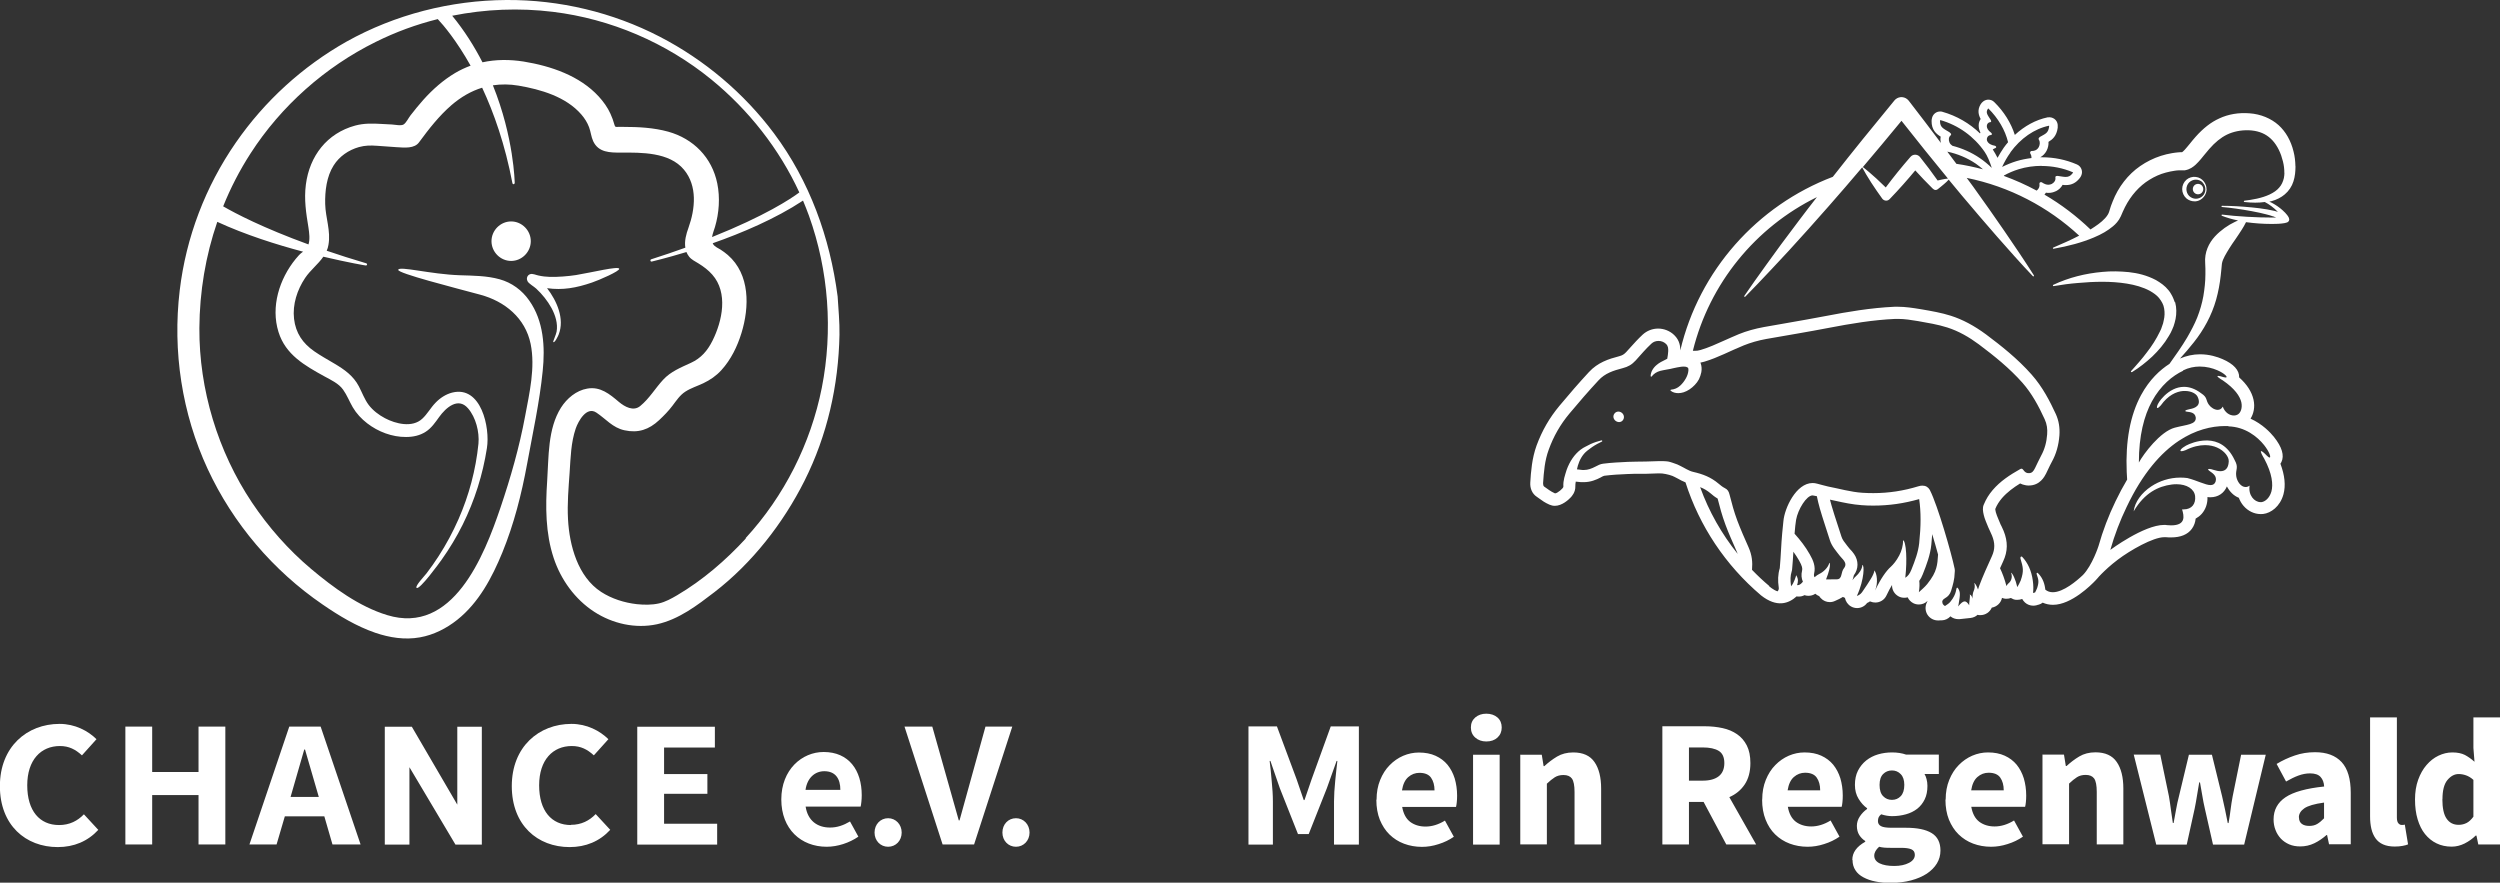 <?xml version="1.0" encoding="UTF-8"?>
<svg id="Ebene_2" data-name="Ebene 2" xmlns="http://www.w3.org/2000/svg" viewBox="0 0 230.32 81.32">
  <rect x="0" y="0" width="230.32" height="81.32" fill="#333333" stroke="none"/>
  <defs>
    <style>
      .cls-1 {
        fill: #fff;
        stroke-width: 0px;
      }
    </style>
  </defs>
  <g id="Ebene_1-2" data-name="Ebene 1">
    <path class="cls-1" d="M115.04,66.92h2.6l1.82,4.89.65,1.9h.07l.65-1.9,1.77-4.89h2.59v10.89h-2.29v-3.99c0-.27.01-.56.03-.89.02-.32.05-.65.08-.98.03-.33.07-.65.1-.97.03-.32.07-.61.1-.88h-.07l-.9,2.52-1.67,4.22h-.99l-1.67-4.22-.87-2.52h-.07c.03.27.07.56.1.88.03.32.06.64.09.97.03.33.05.65.08.98.02.32.03.62.03.89v3.99h-2.25v-10.89ZM126.82,73.67c0-.67.11-1.27.33-1.81.22-.54.51-1,.88-1.37.36-.37.78-.66,1.24-.86.47-.2.95-.3,1.45-.3.59,0,1.1.1,1.54.3.44.2.81.48,1.1.83.29.36.51.78.66,1.26.14.48.22,1.01.22,1.58,0,.22-.01.43-.03.61-.02.18-.04.33-.07.43h-4.96c.11.63.36,1.09.74,1.38.38.28.85.43,1.41.43.59,0,1.19-.18,1.79-.55l.82,1.49c-.42.29-.89.52-1.41.68-.52.17-1.03.25-1.53.25-.59,0-1.14-.1-1.65-.29-.51-.19-.96-.48-1.34-.85-.38-.37-.67-.83-.89-1.36-.21-.53-.32-1.15-.32-1.84ZM132.16,72.82c0-.48-.11-.87-.32-1.17-.21-.3-.57-.45-1.07-.45-.39,0-.73.13-1.03.39-.3.26-.49.67-.58,1.23h2.99ZM136.93,68.31c-.41,0-.75-.12-1.02-.36-.27-.24-.4-.55-.4-.93s.13-.68.4-.92c.27-.23.61-.35,1.02-.35s.77.12,1.03.35c.26.23.39.54.39.92s-.13.69-.39.93c-.26.24-.6.36-1.03.36ZM135.71,69.53h2.45v8.28h-2.45v-8.28ZM140.04,69.53h2l.17,1.05h.07c.36-.33.75-.63,1.17-.88.42-.25.92-.38,1.49-.38.9,0,1.56.3,1.96.89.41.59.61,1.41.61,2.45v5.14h-2.45v-4.83c0-.6-.08-1.01-.24-1.24-.16-.22-.42-.33-.78-.33-.31,0-.58.07-.8.21-.22.14-.47.34-.73.59v5.59h-2.45v-8.28ZM159.04,77.8l-2.09-3.92h-1.35v3.92h-2.45v-10.89h3.92c.58,0,1.12.06,1.63.17.51.11.95.3,1.33.56.38.26.68.61.9,1.04.22.43.33.97.33,1.62,0,.8-.18,1.46-.53,1.98-.35.52-.82.9-1.41,1.16l2.47,4.36h-2.76ZM155.6,71.92h1.27c.65,0,1.14-.14,1.48-.41.34-.27.51-.68.51-1.21s-.17-.91-.51-1.12c-.34-.21-.83-.32-1.48-.32h-1.27v3.06ZM162.35,73.66c0-.67.11-1.27.33-1.81.22-.54.51-1,.88-1.37.36-.37.78-.66,1.24-.86.47-.2.95-.3,1.45-.3.59,0,1.1.1,1.54.3.44.2.81.48,1.1.83.29.36.51.78.66,1.26.14.48.22,1.01.22,1.58,0,.22-.01.43-.03.61-.02.18-.04.33-.07.43h-4.96c.11.63.36,1.09.74,1.38.38.28.85.43,1.41.43.59,0,1.19-.18,1.79-.55l.82,1.49c-.42.29-.89.52-1.41.68-.52.17-1.03.25-1.53.25-.59,0-1.14-.1-1.65-.29-.51-.19-.96-.48-1.34-.85-.38-.37-.67-.83-.88-1.36-.21-.53-.32-1.15-.32-1.84ZM167.69,72.81c0-.48-.11-.87-.32-1.17-.21-.3-.57-.45-1.07-.45-.39,0-.73.13-1.03.39-.3.26-.49.67-.58,1.23h2.99ZM170.65,79.22c0-.67.39-1.22,1.19-1.67v-.07c-.22-.14-.41-.33-.55-.55-.14-.22-.22-.51-.22-.85,0-.3.09-.59.27-.86.18-.27.4-.5.67-.69v-.07c-.29-.2-.55-.49-.78-.86-.23-.37-.34-.8-.34-1.29s.09-.94.28-1.31c.19-.37.44-.68.76-.94.32-.25.68-.44,1.09-.56.41-.12.84-.18,1.29-.18.49,0,.92.07,1.29.2h3.02v1.79h-1.32c.08.12.14.28.19.47.05.19.08.4.08.62,0,.48-.08.89-.25,1.24-.17.35-.4.64-.69.87-.3.23-.64.4-1.04.51-.4.11-.82.17-1.28.17-.32,0-.66-.06-1-.17-.11.09-.19.18-.23.27-.04.09-.07.21-.07.35,0,.21.09.37.28.47.18.1.51.15.98.15h1.34c1.02,0,1.81.16,2.35.49.54.33.81.87.81,1.61,0,.43-.11.83-.33,1.19-.22.36-.53.67-.93.94-.4.26-.89.47-1.45.62-.57.15-1.21.23-1.92.23-.49,0-.94-.04-1.36-.13-.42-.08-.78-.21-1.1-.38s-.57-.38-.74-.65c-.18-.27-.27-.58-.27-.95ZM172.67,78.83c0,.31.17.55.5.71.33.16.78.24,1.34.24s1.01-.1,1.37-.29c.36-.19.53-.44.53-.73,0-.26-.11-.43-.33-.52-.22-.09-.53-.13-.94-.13h-.85c-.29,0-.52,0-.7-.02-.18-.02-.33-.04-.47-.08-.3.27-.45.54-.45.82ZM174.3,73.69c.32,0,.59-.11.81-.34.22-.23.33-.58.33-1.04,0-.43-.11-.77-.33-.99-.22-.23-.49-.34-.81-.34s-.59.11-.81.33c-.22.22-.33.56-.33,1,0,.47.11.82.33,1.04.22.23.49.34.81.34ZM179.25,73.66c0-.67.11-1.27.33-1.81.22-.54.51-1,.88-1.37.36-.37.78-.66,1.24-.86.47-.2.95-.3,1.45-.3.59,0,1.1.1,1.54.3.44.2.81.48,1.1.83.29.36.51.78.66,1.26.14.48.22,1.01.22,1.58,0,.22-.01.43-.03.61-.02.18-.04.33-.07.43h-4.96c.11.63.36,1.09.74,1.38.38.28.85.43,1.41.43.59,0,1.19-.18,1.79-.55l.82,1.49c-.42.29-.89.52-1.41.68-.52.17-1.03.25-1.53.25-.59,0-1.14-.1-1.65-.29-.51-.19-.96-.48-1.34-.85-.38-.37-.67-.83-.89-1.36-.21-.53-.32-1.15-.32-1.84ZM184.6,72.81c0-.48-.11-.87-.32-1.17-.21-.3-.57-.45-1.07-.45-.39,0-.73.13-1.03.39-.3.26-.49.67-.58,1.23h2.99ZM188.15,69.52h2l.17,1.05h.07c.36-.33.75-.63,1.17-.88.42-.25.92-.38,1.49-.38.9,0,1.56.3,1.96.89.41.59.61,1.41.61,2.45v5.14h-2.45v-4.83c0-.6-.08-1.01-.24-1.24-.16-.22-.42-.33-.78-.33-.31,0-.58.07-.8.21-.22.14-.47.34-.73.59v5.59h-2.45v-8.28ZM196.58,69.52h2.44l.8,3.84c.07.41.13.82.18,1.22.06.4.12.81.18,1.24h.07c.08-.42.15-.84.23-1.25.07-.41.16-.81.26-1.2l.92-3.84h2.12l.94,3.84c.1.41.19.82.27,1.22.08.4.16.81.25,1.24h.07c.08-.42.14-.83.19-1.24.05-.4.11-.81.19-1.22l.78-3.84h2.27l-1.99,8.28h-2.87l-.75-3.31c-.09-.39-.17-.78-.23-1.17-.07-.39-.14-.81-.22-1.25h-.07c-.08.45-.15.86-.21,1.25-.06.39-.13.78-.21,1.17l-.73,3.31h-2.81l-2.07-8.28ZM209.46,75.49c0-.87.37-1.55,1.1-2.04.73-.49,1.92-.82,3.56-.99-.02-.37-.13-.66-.33-.88-.2-.22-.52-.33-.97-.33-.36,0-.71.07-1.07.2-.36.13-.73.32-1.14.55l-.87-1.62c.53-.32,1.09-.58,1.68-.78.58-.2,1.2-.3,1.86-.3,1.07,0,1.88.3,2.45.91.56.61.84,1.55.84,2.83v4.74h-2l-.18-.85h-.05c-.36.31-.73.57-1.13.76-.4.19-.83.29-1.29.29-.38,0-.72-.06-1.02-.19-.3-.13-.56-.31-.77-.53-.21-.23-.38-.49-.49-.79-.12-.3-.18-.63-.18-.99ZM211.8,75.31c0,.27.09.46.26.59.17.13.4.19.69.19s.53-.06.73-.18c.2-.12.41-.29.63-.52v-1.45c-.88.12-1.49.3-1.82.53-.33.23-.5.51-.5.83ZM218.37,66.09h2.45v9.23c0,.26.05.43.14.53.09.1.19.15.29.15h.14s.09-.01.16-.03l.3,1.82c-.13.06-.3.1-.51.14-.21.04-.45.06-.73.06-.42,0-.78-.07-1.07-.2-.29-.13-.52-.32-.69-.56-.17-.24-.3-.53-.38-.87-.08-.34-.12-.72-.12-1.14v-9.13ZM222.49,73.66c0-.68.1-1.29.29-1.82.19-.53.45-.99.77-1.36.32-.37.68-.66,1.1-.86.42-.2.84-.3,1.28-.3.47,0,.85.08,1.15.23.3.16.6.37.89.63l-.1-1.27v-2.82h2.45v11.71h-2l-.17-.82h-.07c-.29.29-.63.53-1.02.73-.39.19-.78.29-1.19.29-.51,0-.98-.1-1.39-.3-.42-.2-.77-.49-1.07-.86-.3-.37-.52-.83-.68-1.36-.16-.53-.24-1.14-.24-1.82ZM225.01,73.62c0,.82.13,1.43.39,1.8.26.38.63.57,1.11.57.27,0,.51-.06.73-.17.22-.11.43-.31.63-.58v-3.39c-.22-.2-.45-.34-.68-.42-.23-.08-.46-.12-.68-.12-.39,0-.73.19-1.04.56-.3.37-.45.95-.45,1.75ZM149.52,38.7c-.15.22-.45.24-.67.08-.22-.17-.28-.45-.12-.67s.45-.25.67-.09c.22.16.28.46.12.68ZM211.48,15.33c0,.26-.02.48-.04.68-.03.25-.08.49-.15.7-.14.46-.43.89-.8,1.2-.33.28-.74.49-1.21.62-.07.02-.14.03-.21.05.08.03.16.07.24.11.36.19.69.42.98.68.18.16.31.3.42.44.03.04.07.09.1.14,0,0,0,.01,0,.01.01.02.03.04.04.07.01.02.02.04.03.06v.03s.02.05.02.07c0,.02,0,.03,0,.06,0,.04-.02.09-.04.11-.02.04-.06.08-.08.09-.03.02-.05.03-.07.04,0,0-.01,0-.01,0-.04.02-.07.02-.09.03-.07.02-.12.03-.17.04-.37.06-.73.07-1.07.07h-.11s-.02,0-.02,0c-.77,0-1.55-.06-2.3-.16,0,0-.01,0-.02,0-.12.24-.25.48-.39.69-.19.31-.4.6-.59.89-.4.56-.73,1.09-.98,1.55-.12.23-.22.45-.26.69-.04.35-.06.74-.11,1.1-.08.74-.22,1.49-.42,2.21-.41,1.46-1.15,2.8-2.06,3.94-.41.52-.83,1.01-1.27,1.49.58-.25,1.2-.39,1.84-.39h0c.88,0,1.61.24,2.07.44,1.04.45,1.56,1.03,1.54,1.69.72.64,1.16,1.33,1.32,2.04.16.71,0,1.32-.27,1.76,1.1.5,1.83,1.28,2.16,1.69.74.93.97,1.71.68,2.31-.03.05-.05.1-.09.15.4,1.06.5,2.01.28,2.82-.31,1.13-1.16,1.73-1.87,1.81-.08,0-.15.01-.23.01-.59,0-1.17-.28-1.58-.76-.19-.22-.33-.47-.43-.74-.49-.19-.86-.59-1.1-1.05-.26.63-.82,1-1.51,1-.09,0-.19,0-.28-.02.02.6-.17,1.14-.53,1.55-.16.18-.35.32-.56.44-.03.31-.13.64-.35.94-.39.53-1.04.79-1.91.79-.15,0-.31,0-.48-.02h-.02s-.02,0-.02,0c-.03,0-.07,0-.11,0-1.03,0-3.13,1.2-4.28,2.07-.69.52-1.19,1-1.5,1.31-.08.08-.16.17-.24.25-.07.08-.11.13-.11.13h0c-.07.07-.14.15-.21.23-.38.4-2.21,2.24-3.91,2.24-.34,0-.66-.07-.95-.2-.11.09-.24.15-.38.19h-.04c-.06.03-.13.05-.19.06-.09.02-.17.03-.26.03-.28,0-.55-.1-.76-.29-.11-.1-.19-.21-.26-.33-.13.05-.28.08-.43.08-.05,0-.1,0-.15,0-.17-.02-.32-.08-.46-.17-.12.05-.26.07-.39.07-.04,0-.08,0-.12,0-.11-.01-.21-.04-.31-.08-.09.46-.47.82-.94.9-.18.41-.58.69-1.05.69-.02,0-.04,0-.07,0-.06,0-.13-.01-.19-.03-.17.16-.39.26-.64.29l-1.02.11s-.08,0-.12,0c-.26,0-.52-.09-.72-.26-.2.22-.48.36-.79.37h-.12s-.18.01-.18.01c-.02,0-.04,0-.06,0-.39,0-.75-.2-.96-.52-.22-.34-.24-.78-.06-1.14.03-.05.05-.1.07-.15,0,0-.02.02-.03.03-.22.21-.5.31-.78.31-.18,0-.36-.04-.53-.13-.22-.12-.4-.31-.5-.53-.1.03-.2.04-.31.04-.18,0-.37-.04-.53-.13-.39-.21-.62-.62-.6-1.05-.15.25-.33.57-.51.96-.19.42-.6.66-1.03.66-.15,0-.3-.03-.45-.09-.01,0-.03-.01-.04-.02-.08.06-.17.11-.27.15-.22.31-.57.47-.92.47-.19,0-.39-.05-.56-.15-.3-.17-.5-.47-.56-.79-.04-.01-.07-.03-.11-.05-.03-.01-.06-.03-.08-.04-.03.02-.05.03-.08.05-.19.12-.36.19-.49.25-.04.02-.08.03-.13.06-.16.08-.33.12-.5.12-.31,0-.61-.12-.83-.36-.06-.06-.11-.12-.15-.19-.13-.05-.25-.12-.36-.22-.19.13-.41.19-.64.19-.12,0-.24-.02-.36-.06-.16.09-.34.13-.53.13-.06,0-.13,0-.19-.02-.73.66-1.81,1.07-3.28-.09-3.29-2.79-5.68-6.4-6.96-10.41-.26-.1-.5-.23-.71-.35-.11-.06-.22-.12-.31-.16-.03-.02-.07-.03-.11-.05-.02,0-.04-.02-.06-.03-.21-.08-.4-.13-.64-.18-.21-.04-.42-.07-.64-.06-.4.02-.81.03-1.2.04-.2,0-.4,0-.6,0-.35,0-.69,0-1.01.02h-.04c-.74.03-1.45.07-2.16.16-.05,0-.2.08-.29.13l-.03.02c-.42.22-.94.44-1.58.44-.07,0-.15,0-.23,0-.18-.01-.34-.03-.5-.05-.03.15-.04.28-.04.43.02.55-.33.93-.45,1.05-.17.18-.77.75-1.44.75-.17,0-.34-.04-.5-.11-.41-.18-.69-.38-.93-.56-.07-.05-.15-.11-.24-.17-.41-.27-.63-.77-.59-1.32.06-.99.15-2.21.58-3.4.51-1.38,1.18-2.54,2.11-3.66.9-1.08,1.81-2.13,2.71-3.1.82-.89,1.82-1.21,2.78-1.46.3-.08.45-.17.65-.38.13-.14.26-.28.38-.42.35-.39.71-.79,1.14-1.19.39-.36.9-.56,1.43-.56s1.08.21,1.48.6c.52.5.56,1.08.56,1.41,1.74-7.36,7.08-13.34,14.05-15.99,1.78-2.27,3.65-4.58,5.68-7.04.14-.17.35-.28.57-.3.22-.02.44.05.61.19.05.04.09.08.13.13,1.01,1.3,2,2.61,2.97,3.9-.05-.2-.06-.39-.02-.58-.42-.26-.85-.63-.84-1.45,0-.1.02-.2.05-.31.1-.34.4-.56.74-.56.07,0,.14,0,.21.03,1.31.37,2.5,1.06,3.46,1.99.01-.03.03-.05.04-.08-.13-.24-.16-.47-.16-.65,0,0,0-.01,0-.02,0-.21.07-.41.18-.58-.19-.36-.33-.82.01-1.37.06-.09.13-.17.22-.24.14-.11.31-.17.48-.17.2,0,.39.07.54.22.9.88,1.55,1.93,1.9,3.03.89-.82,1.92-1.39,3.02-1.62.01,0,.02,0,.04,0,.2-.03.41.02.58.14.18.13.29.33.31.55,0,.09,0,.18,0,.27-.1.77-.49,1.08-.85,1.3.02.27-.04.56-.18.83-.14.26-.34.46-.58.59,0,0,0,0,0,0,.06,0,.11,0,.17,0,1.11,0,2.19.22,3.21.66.39.17.57.61.41,1-.04.1-.09.19-.16.27-.33.42-.74.63-1.24.63-.11,0-.22,0-.33-.02-.13.24-.34.45-.62.59,0,0-.01,0-.02,0-.2.1-.42.15-.64.15-.08,0-.17,0-.25-.02-.04.06-.09.13-.14.18,1.54.9,2.96,1.98,4.24,3.21.49-.31.99-.64,1.35-1.04.19-.21.32-.42.37-.6l.14-.45c.03-.11.08-.21.12-.32.02-.05.04-.11.06-.16.52-1.34,1.42-2.5,2.54-3.27.58-.4,1.22-.72,1.9-.94.34-.11.68-.19,1.03-.25.21-.03.38-.06.53-.07.09,0,.18-.01.27-.02.05,0,.09,0,.13,0,.02-.02.06-.04.1-.08.09-.08.2-.2.34-.37.08-.1.16-.2.25-.3.17-.22.36-.44.55-.66.71-.8,1.43-1.36,2.19-1.7.83-.39,1.79-.55,2.79-.47,1.01.07,1.98.47,2.67,1.09.66.6,1.14,1.44,1.38,2.44.11.43.16.87.17,1.34ZM188.1,15.28c-.72,0-1.43.1-2.12.31-.48.15-.93.34-1.36.58,0,.01,0,.03,0,.04,1.04.38,2.05.83,3.01,1.35.03-.02.05-.04.08-.07.12-.12.22-.3.18-.53-.02-.12.06-.18.14-.18.04,0,.07.01.1.03.22.15.41.21.58.21.11,0,.21-.03.31-.07.23-.12.38-.34.34-.57-.01-.07,0-.11.04-.14.03-.02.07-.03.13-.03.02,0,.04,0,.06,0,.3.04.52.09.72.09.24,0,.43-.07.63-.33.02-.03.04-.06.05-.09-.93-.4-1.92-.59-2.91-.59ZM180.22,15.09c.84.12,1.66.3,2.47.51-.21-.18-.43-.36-.66-.52-.8-.54-1.69-.91-2.63-1.11.28.37.56.74.83,1.11ZM185.22,14.05c-.3.41-.55.86-.77,1.33.42-.21.86-.39,1.31-.53.46-.14.93-.23,1.4-.29,0-.13-.02-.27-.1-.39-.08-.12,0-.24.09-.26,0,0,.01,0,.02,0,.06,0,.12,0,.17-.01.24-.04.39-.17.49-.35.11-.22.13-.49.01-.67-.03-.05-.04-.09-.02-.14.02-.04.06-.09.12-.13.49-.28.76-.34.84-.93,0-.04,0-.07,0-.1-1.36.28-2.63,1.17-3.57,2.46ZM183.4,11.06c.04.06.05.11.04.14,0,.03-.04.05-.09.06-.19.01-.3.17-.31.35,0,.19.1.4.4.62.09.07.11.2-.03.21-.19.02-.28.12-.33.23-.05.11-.04.23-.01.31.06.14.16.23.28.3.12.07.25.11.36.13.22.03.26.19.1.24-.07.03-.15.07-.22.12.16.25.31.51.44.77.18-.32.36-.63.57-.93.13-.18.26-.35.4-.51-.27-1.12-.91-2.21-1.82-3.11-.02.02-.04.03-.05.05-.22.35-.01.56.28,1.02ZM179.62,12.21c.07.05.12.09.13.14.01.05,0,.09-.05.13-.18.15-.2.43-.09.66.05.11.14.21.26.29.89.23,1.74.6,2.52,1.13.4.27.77.58,1.11.91-.19-.59-.41-1.12-.66-1.48-.97-1.41-2.42-2.46-4.09-2.93,0,.03-.02.07-.02.1,0,.6.33.69.9,1.04ZM171.62,15.39c.2.15.39.31.58.47l.67.59c.29.27.58.55.86.82.72-.97,1.48-1.9,2.27-2.81l.02-.02c.2-.23.56-.25.79-.05.02.02.05.05.07.07.57.71,1.11,1.43,1.63,2.17.13-.03.26-.06.39-.09.18-.04.37-.07.56-.09-1.4-1.7-2.83-3.48-4.28-5.32-1.22,1.49-2.4,2.89-3.55,4.25ZM160.09,51.03s-.03-.08-.05-.13l-.1-.23c-.32-.73-.69-1.55-.97-2.31-.33-.88-.54-1.69-.73-2.43-.26-.15-.48-.33-.65-.48-.29-.24-.59-.43-.96-.57.81,2.25,1.99,4.32,3.46,6.15ZM162.98,54s.36.34.78.48c.09-.09.14-.21.11-.37-.09-.61-.08-1.18.1-1.78,0,0,0-.02,0-.03.1-1.06.12-2.1.22-3.17.03-.35.08-.74.11-1.1.1-1.22,1.18-3.53,2.69-3.53.14,0,.28.02.42.06.27.06.66.19,1,.26,1.05.2,2.1.51,3.18.58.33.02.67.03,1,.03,1.41,0,2.78-.21,4.15-.63.13-.04.25-.06.37-.06.3,0,.53.14.67.38,0,0,0,0,0,0,0,.01.01.03.02.04,0,0,0,.02.01.02.7,1.37,1.98,5.81,2.27,7.23.02.11.02.24,0,.37-.01.57-.16,1.11-.33,1.65-.09.31-.3.54-.54.67-.24.13-.32.29-.25.48.04.12.13.2.23.25.2-.12.4-.27.5-.4.62-.75.49-1.26.61-1.29.03,0,.07.02.09.06.22.33.21.56.05,1.48-.01.07-.03.13-.04.19.5-.6.7-.6,1.02-.11,0-.05,0-.11,0-.16.04-.42.1-.72.05-.83.1.02.23.19.25.39,0-.31.04-.56.11-.71.08-.16.16-.51.04-.73,0,0,0,0,.01,0,.07,0,.22.22.35.59.03-.11.07-.21.1-.31.35-.94.77-1.85,1.18-2.76.3-.66.28-1.24.01-1.9-.1-.26-.24-.5-.34-.75-.15-.37-.34-.79-.42-1.14s-.13-.66,0-.96c.21-.51.47-.93.82-1.34.71-.83,1.59-1.4,2.53-1.93.05-.03.09-.04.13-.04.06,0,.11.04.17.12.09.13.21.25.37.28.05,0,.09.01.14.01.28,0,.42-.17.57-.48.18-.35.35-.76.55-1.12.34-.62.51-1.27.56-1.97.04-.49-.02-.95-.23-1.4-.55-1.2-1.17-2.36-2.05-3.36-1.2-1.35-2.58-2.46-4.02-3.54-.89-.66-1.84-1.21-2.9-1.55-.88-.28-1.81-.43-2.71-.59-.6-.1-1.22-.2-1.83-.2-.08,0-.16,0-.24,0-2.05.09-4.14.44-6.11.82s-3.86.69-5.79,1.03c-.73.13-1.45.34-2.07.59-1.26.51-2.38,1.13-3.63,1.5-.14.04-.26.07-.37.09,0,.02.02.04.03.06.09.25.11.53.06.82-.05.24-.12.44-.22.65-.11.2-.23.37-.38.52-.3.32-.66.56-1.03.68-.16.05-.33.08-.49.08-.27,0-.52-.07-.7-.22-.02-.01-.03-.04-.02-.06,0-.02.03-.04.05-.04.33-.03.6-.15.84-.37.2-.18.38-.41.53-.68.14-.25.21-.49.23-.72.01-.11-.01-.18-.02-.21-.01-.03-.02-.04-.07-.07-.03-.02-.07-.03-.11-.05-.03,0-.06-.02-.12-.02-.1-.02-.24,0-.36.01-.22.03-.47.08-.74.14l-.21.05c-.14.03-.26.05-.38.07-.21.04-.4.07-.59.12-.32.09-.58.25-.78.51-.02.02-.04.03-.06.02-.02,0-.04-.03-.04-.05,0-.36.22-.76.57-1.04.23-.2.51-.33.75-.45.07-.04.15-.07.21-.11h0c.04-.21.08-.48.09-.7,0-.26,0-.47-.21-.67-.19-.18-.43-.27-.68-.27s-.48.08-.66.25c-.53.49-.97,1.02-1.45,1.55-.35.38-.69.58-1.2.71-.84.22-1.62.46-2.23,1.13-.91.98-1.82,2.03-2.67,3.05-.85,1.02-1.46,2.09-1.91,3.33-.37,1-.45,2.04-.52,3.09,0,.1.02.25.09.3.35.24.59.45,1,.63,0,0,.02,0,.03,0,.19,0,.75-.46.75-.61-.03-.61.14-1.01.3-1.55h0c.29-.8.72-1.42,1.27-1.85.16-.13.35-.23.47-.29.19-.1.33-.17.47-.24.33-.15.68-.26,1-.34.03,0,.06,0,.07.04s0,.06-.03.07c-.29.14-.6.3-.89.5l-.11.08c-.24.17-.48.35-.65.55-.38.45-.56.99-.65,1.43.17.02.34.04.51.06.05,0,.09,0,.13,0,.38,0,.71-.13,1.06-.31.23-.12.45-.24.71-.27.77-.1,1.5-.13,2.29-.17.53-.02,1.08-.02,1.64-.03.67-.01,1.56-.08,2.07,0,.22.04.6.18.84.27.08.03.16.08.25.12.38.18.8.47,1.19.56.92.21,1.65.49,2.36,1.09.18.15.37.31.56.4.29.14.38.33.45.61.21.83.41,1.57.71,2.38.3.8.7,1.71,1.04,2.47.32.73.38,1.35.32,2.08.5.52,1.03,1.02,1.58,1.48ZM176.82,53.53c.03.26.03.6-.04,1.03.27-.25.53-.46.77-.75.24-.31.42-.56.55-.8.13-.24.22-.45.28-.67.11-.37.14-.75.17-1.25-.16-.58-.34-1.23-.54-1.88-.02.32-.05.64-.08.96-.1.96-.43,1.84-.79,2.74-.09.23-.2.44-.33.62ZM167.36,45.71c-.21-.04-.36-.07-.37-.07-.56,0-1.35,1.29-1.52,2.25-.05.28-.1.77-.14,1.28.52.58,1,1.19,1.4,1.9.32.56.56,1.11.4,1.78-.03.12-.01.24.04.33.16-.14.32-.25.45-.31.29-.13.81-.55.91-1.02.08.03.08.26,0,.62-.06.25-.16.56-.3.91.02,0,.04,0,.06,0,.31,0,.62,0,.94-.01.25,0,.36-.17.41-.39.05-.22.11-.47.24-.63.19-.24.16-.46.02-.67-.14-.2-.27-.3-.4-.47-.36-.47-.74-.88-.92-1.45-.3-.97-.64-1.93-.92-2.91-.11-.38-.2-.76-.28-1.15ZM166.1,53.6c-.14-.31-.17-.67-.08-1.02.05-.21.02-.42-.28-.95-.16-.28-.33-.54-.52-.8-.03.5-.06,1.02-.11,1.54,0,.1-.02.19-.05.29-.12.38-.13.77-.06,1.29,0,.02,0,.04,0,.06.01,0,.02-.02.03-.03.24-.25.43-.9.45-.99.23.37.17.65.08.92.2.02.35-.11.45-.22.02-.03.06-.06.09-.1ZM174.96,51.2c.23-.44.38-.95.36-1.42.07,0,.13.12.18.33.05.2.09.49.11.86.03.58.02,1.36-.08,2.26.25-.16.41-.37.56-.74.34-.85.63-1.62.72-2.44.17-1.61.17-2.88,0-4.07-1.4.4-2.78.6-4.23.6-.35,0-.71-.01-1.07-.04-.84-.06-1.64-.23-2.41-.4-.17-.04-.34-.08-.51-.11.04.18.09.35.14.52.16.57.35,1.13.54,1.72.13.38.26.78.38,1.17.08.27.28.52.53.84.07.08.13.17.2.25.02.02.05.06.09.1.09.09.21.22.34.41.43.62.42,1.37-.02,1.96-.02.05-.04.16-.06.24-.02.07-.04.14-.07.21.12-.16.23-.29.34-.38.22-.18.58-.65.57-1.02,0,0,0,0,0,0,.1,0,.15.31.09.82-.06.51-.22,1.23-.59,2.03.3-.09.45-.3.51-.39.64-.94,1.08-1.58,1.1-1.96.24.29.36,1.13.07,1.85.49-1.05,1.01-1.8,1.45-2.19.22-.2.52-.56.75-1ZM205.31,39.25c-.1,0-.21,0-.32,0-1.24,0-2.74.35-4.26,1.36-1.65,1.1-3.33,2.98-4.81,6.1-.6,1.24-1.11,2.57-1.5,3.95,0,0,3.09-2.3,4.96-2.3.09,0,.18,0,.26.02.14.01.26.02.38.02,1.39,0,1.19-.87,1.01-1.47.05,0,.09,0,.14,0,.76,0,1.14-.52,1.06-1.23-.08-.65-.76-1.09-1.72-1.09-.15,0-.3.01-.45.03-1.19.16-2.48.74-3.49,2.47.1-.86.73-1.71,1.62-2.3.74-.49,1.67-.81,2.68-.81.21,0,.42.01.64.04.91.23,1.67.65,2.14.65.21,0,.37-.08.46-.3.18-.53-.27-.8-.54-.99-.17-.12-.19-.2-.04-.2.09,0,.23.03.44.1.19.06.39.11.59.11.39,0,.74-.2.77-.9.02-.41-.38-.97-1.08-1.28-.31-.14-.69-.22-1.11-.22-.52,0-1.12.13-1.78.46-.18.07-.3.1-.38.1-.24,0-.04-.27.42-.52.3-.16,1.04-.47,1.87-.47.04,0,.08,0,.12,0,.88.03,1.84.44,2.48,1.8.41.73.06.86.15,1.49.07.49.43,1,.86,1,.12,0,.25-.04.37-.13-.14.88.44,1.52,1.01,1.52.03,0,.06,0,.09,0,.3-.04.73-.34.91-.98.17-.64.08-1.63-.66-3.02-.14-.23-.41-.7-.28-.7.06,0,.22.11.53.43.11.11.19.16.24.16.16,0-.02-.53-.5-1.14-.63-.79-1.76-1.69-3.3-1.73ZM201.14,34.15c-.99.46-2.09,1.36-2.89,2.83-.72,1.33-1.2,3.15-1.2,5.63.44-.8,1.96-2.85,3.31-3.21,1.11-.29,1.99-.28,1.93-.94-.07-.47-.52-.49-.8-.53-.27-.03-.23-.15.26-.24.49-.09,1.09-.33.71-1.14-.14-.29-.59-.53-1.16-.53-.05,0-.1,0-.16,0-.65.05-1.41.4-2.07,1.33-.15.17-.25.24-.31.24-.1,0-.05-.25.17-.58.17-.25.63-.82,1.3-1.14.29-.14.62-.23.98-.23.48,0,1.01.16,1.59.6.6.39.39.63.71,1.06.19.26.52.46.8.46.19,0,.36-.09.47-.3.19.55.63.82,1.02.82.15,0,.29-.04.4-.12.21-.14.41-.55.29-1.1-.13-.55-.59-1.25-1.7-2.01-.22-.13-.67-.42-.44-.42.08,0,.24.03.52.12.08.02.14.03.18.03.26,0-.1-.38-.77-.67-.44-.19-1-.34-1.62-.34-.49,0-1.02.1-1.55.36ZM210.45,15.94c0-.15,0-.36-.03-.55-.04-.33-.13-.69-.26-1.07-.26-.73-.65-1.32-1.14-1.7-.49-.39-1.11-.59-1.85-.62-.73-.02-1.42.12-2,.4-.57.28-1.1.71-1.64,1.33-.15.18-.3.36-.46.55-.1.12-.21.25-.31.38-.16.18-.3.35-.5.53-.21.18-.48.41-.97.5-.05,0-.11.01-.16,0-.03,0-.12,0-.17,0-.07,0-.13,0-.2,0-.15,0-.3.03-.41.04-.28.04-.55.1-.82.17-.53.14-1.04.37-1.52.67-.91.56-1.69,1.43-2.24,2.51-.02.05-.05.1-.07.15-.04.08-.08.17-.12.25l-.19.44c-.2.44-.49.73-.73.93-.48.4-1.02.72-1.76,1.03-1.09.46-2.31.79-3.72,1.04,0,0,0,0,0,0-.02,0-.05-.02-.05-.04,0-.03,0-.06.03-.07.82-.35,1.62-.7,2.39-1.1-2.85-2.64-6.41-4.52-10.36-5.32.19.27.39.54.59.8,1.01,1.4,2.01,2.83,2.85,4.05,0,0,0,0,0,0,.91,1.33,1.85,2.71,2.75,4.13.02.02,0,.06-.01.08-.02.02-.06.02-.08,0-1.16-1.21-2.26-2.47-3.33-3.68-.97-1.12-2.11-2.43-3.22-3.76-.4-.48-.8-.96-1.21-1.46-.14.15-.28.29-.43.41-.19.17-.39.32-.59.48-.13.1-.3.08-.41-.03l-.08-.07c-.54-.53-1.06-1.08-1.57-1.64-.74.89-1.51,1.76-2.32,2.6l-.05.05c-.17.18-.45.18-.63,0-.02-.02-.04-.04-.05-.06-.35-.48-.68-.97-1.01-1.47l-.47-.76c-.12-.21-.24-.42-.36-.64-1.04,1.23-2.06,2.41-3.07,3.56-1.22,1.4-2.49,2.8-3.72,4.15,0,0-2.74,2.96-3.98,4.2-.01.01-.03.02-.04.02-.01,0-.03,0-.04-.01-.02-.02-.03-.05-.01-.08.98-1.45,3.37-4.72,3.37-4.72,1.08-1.44,2.19-2.94,3.32-4.38-5.64,2.77-9.89,7.93-11.43,14.16.07,0,.13,0,.19,0,.17,0,.31-.01.53-.08.74-.22,1.45-.54,2.2-.88.43-.19.87-.39,1.33-.58.69-.28,1.48-.5,2.3-.65.71-.13,1.41-.25,2.11-.37,1.19-.21,2.42-.42,3.66-.66,1.86-.36,4.06-.74,6.27-.84.1,0,.2,0,.29,0,.7,0,1.41.11,2.02.21l.24.04c.86.15,1.75.3,2.63.58,1.09.35,2.14.91,3.24,1.72,1.4,1.05,2.89,2.22,4.2,3.7,1.02,1.15,1.7,2.49,2.23,3.64.27.6.38,1.24.33,1.96-.07.92-.3,1.72-.7,2.44-.11.19-.21.42-.32.64-.07.15-.14.3-.21.44-.14.27-.56,1.1-1.59,1.1-.1,0-.21,0-.31-.03-.17-.03-.33-.08-.49-.16-.6.37-1.19.8-1.67,1.35-.27.32-.47.63-.62,1,0,.04.01.12.05.3.04.17.15.43.25.67.04.1.09.21.13.31.03.09.08.19.14.3.06.13.13.28.2.44.4.99.39,1.88-.04,2.8-.1.22-.2.43-.29.64.2.42.42.98.59,1.64.06-.12.13-.2.2-.26.18-.13.41-.52.22-.97.14.05.41.58.58,1.33.11-.2.22-.38.31-.6.32-.92.22-1.21-.01-2-.04-.13.01-.22.08-.22.03,0,.06.01.08.04.49.52.85,1.26.97,2.19.06.43.06.81.02,1.13.06-.02.13-.03.19-.05.06-.14.14-.26.19-.41.19-.59.12-.77-.04-1.26-.03-.09,0-.14.05-.14.02,0,.04,0,.06.03.33.32.57.77.66,1.36,0,.06.01.11.02.16.2.17.44.24.69.24.98,0,2.21-1.05,2.78-1.59.86-.89,1.43-2.66,1.43-2.66.4-1.42.93-2.81,1.57-4.13.34-.71.7-1.38,1.07-2-.02-.23-.03-.47-.04-.7-.12-2.85.32-5.23,1.32-7.08.78-1.44,1.76-2.33,2.62-2.88.57-.8,1.14-1.6,1.63-2.43.35-.61.68-1.22.93-1.85.25-.64.44-1.29.56-1.95.11-.67.19-1.34.19-2.02,0-.17,0-.34,0-.51l-.02-.52c-.04-.48.04-.96.21-1.38.34-.85.97-1.41,1.58-1.86.31-.22.63-.41.97-.57.09-.04.18-.08.27-.12-.56-.11-1.05-.26-1.49-.43-.03-.01-.04-.04-.03-.07,0-.03.03-.05.06-.04.66.08,1.36.15,2.28.2.84.05,1.59.07,2.27.07.15,0,.29,0,.42,0-.09-.04-.19-.07-.28-.11h-.02c-.2-.07-.42-.14-.64-.19-.38-.1-.79-.19-1.33-.29-1-.18-1.89-.31-2.72-.38-.03,0-.05-.03-.05-.06,0-.03.02-.06.06-.05.84,0,1.74.05,2.76.15.38.04.87.09,1.38.18.24.04.47.09.69.14l.11.03c.07.02.14.04.2.06-.41-.41-.8-.7-1.21-.91-.56.08-1.17.08-1.88,0-.03,0-.05-.03-.05-.06,0-.03.02-.05.05-.06.74-.09,1.59-.23,2.32-.57.38-.18.68-.39.88-.63.22-.24.36-.54.44-.89.03-.16.05-.33.05-.51ZM203.29,17.42c0,.26-.09.52-.27.73-.18.22-.45.37-.73.4-.04,0-.08,0-.12,0-.27,0-.54-.1-.74-.27-.24-.21-.39-.53-.39-.86,0-.33.15-.65.39-.86.23-.2.56-.3.86-.26.63.07,1,.64.99,1.12ZM202.92,16.8c-.16-.16-.39-.25-.62-.25h0c-.23,0-.46.1-.62.26-.16.16-.25.39-.25.62,0,.23.09.46.25.62.16.16.39.26.62.26h0c.23,0,.45-.09.62-.25.17-.16.26-.39.26-.62,0-.23-.1-.46-.26-.62ZM202.02,17.42c0,.26.21.48.48.48s.48-.21.48-.48-.21-.48-.48-.48-.48.21-.48.48ZM200.36,27.85c-.04-.13-.1-.26-.15-.39-.05-.13-.12-.25-.19-.37-.07-.12-.14-.24-.23-.34-.34-.43-.76-.71-1.17-.95-.84-.44-1.68-.64-2.5-.73-.82-.08-1.63-.1-2.42-.02-1.58.14-3.11.52-4.53,1.19h-.01s-.04.04-.03.07c0,.03.03.05.06.05.75-.13,1.5-.23,2.25-.29.75-.07,1.51-.11,2.26-.11.75,0,1.51.05,2.25.17.74.12,1.47.32,2.12.67.31.18.63.39.85.67.22.28.41.6.46.96.06.36.05.73-.04,1.09l-.06.27c-.03.09-.06.18-.09.26l-.09.26-.12.25c-.32.67-.73,1.31-1.19,1.9-.22.31-.47.59-.71.88-.24.29-.5.56-.75.85-.02.02-.02.04,0,.07.02.03.05.04.08.02h.01c.67-.41,1.29-.9,1.87-1.44.57-.55,1.1-1.16,1.53-1.9l.16-.28.14-.3c.05-.1.09-.2.13-.31l.1-.33c.13-.44.19-.96.12-1.49-.02-.13-.05-.27-.08-.4Z"/>
    <path class="cls-1" d="M48.62,25.93c-.16-.24-.06-.58.22-.67.23-.08.54.08.76.12.35.08.71.12,1.06.13.71.02,1.71-.06,2.41-.17,1.46-.24,3.92-.85,3.98-.58.05.22-1.86,1.05-2.51,1.27-1.46.5-2.7.72-4.14.52.89,1.15,1.64,2.82,1.07,4.27-.03.09-.37.82-.5.69-.04-.04.27-.7.31-.96.13-.74-.12-1.52-.47-2.17-.37-.67-.85-1.27-1.41-1.79-.23-.21-.63-.42-.8-.67ZM47.09,20.4c-.99,0-1.81.83-1.81,1.82s.82,1.82,1.81,1.82,1.81-.83,1.81-1.82-.82-1.82-1.81-1.82ZM74.12,44.29c-1.97,3.92-4.82,7.58-8.31,10.27-1.59,1.22-3.28,2.51-5.28,2.95-1.99.43-4.1-.05-5.79-1.15-1.77-1.15-3.07-2.96-3.73-4.95-.76-2.29-.76-4.72-.6-7.1.15-2.22.04-4.79,1.27-6.75.54-.85,1.41-1.59,2.43-1.76,1.2-.21,2.06.51,2.91,1.23.54.45,1.34.9,1.97.37.84-.69,1.37-1.62,2.1-2.41.71-.77,1.63-1.13,2.56-1.56.94-.43,1.53-1.12,1.99-2.04.91-1.82,1.46-4.42-.02-6.09-.36-.41-.8-.74-1.27-1.03-.3-.19-.64-.34-.86-.62-.11-.14-.19-.28-.25-.43-1.88.57-3.17.87-3.2.88,0,0-.02,0-.02,0-.05,0-.09-.03-.1-.08-.01-.05.02-.11.07-.13,1.13-.36,2.18-.72,3.15-1.07-.1-.61.08-1.27.29-1.84.62-1.73.84-3.84-.42-5.35-1.35-1.62-3.91-1.58-5.82-1.57-.99,0-2.05,0-2.54-1.05-.19-.41-.22-.87-.38-1.29-.16-.43-.41-.82-.71-1.17-1.42-1.64-3.74-2.31-5.79-2.66-.82-.14-1.6-.14-2.36-.03,1.94,4.81,2.01,8.94,2.01,9,0,.05-.04.1-.1.11,0,0,0,0-.01,0-.05,0-.09-.04-.1-.09-.68-3.57-1.71-6.49-2.79-8.8-1.01.31-1.96.86-2.83,1.61-1.14.99-2.07,2.18-2.96,3.39-.43.64-1.38.52-2.09.48-.61-.04-1.21-.09-1.82-.13-.58-.04-1.07-.04-1.65.12-.95.27-1.8.85-2.33,1.69-.65,1.02-.81,2.37-.78,3.56.03,1.26.53,2.48.3,3.76-.03.2-.09.38-.16.54,1.11.38,2.33.77,3.65,1.16.05.02.08.07.07.12-.01.05-.05.08-.1.08,0,0-.01,0-.02,0-.04,0-1.62-.27-3.91-.81-.48.7-1.19,1.23-1.68,1.96-.73,1.09-1.17,2.44-1.02,3.76.15,1.31.8,2.26,1.87,3,.59.41,1.23.76,1.85,1.13.93.55,1.74,1.12,2.25,2.09.3.57.52,1.2.91,1.72.39.51.93.92,1.5,1.22.98.52,2.52.9,3.43.05.47-.43.77-1.01,1.22-1.47.42-.44.95-.79,1.54-.94,2.68-.67,3.5,3.24,3.2,5.11-.38,2.45-1.13,4.83-2.23,7.05-.56,1.13-1.22,2.22-1.95,3.25-.22.31-2.03,2.8-2.3,2.58-.18-.15.79-1.16.92-1.34.39-.51.76-1.04,1.11-1.58.7-1.08,1.31-2.22,1.83-3.4.97-2.2,1.6-4.57,1.84-6.96.1-1.08-.24-2.43-.96-3.26-.92-1.07-2.05-.05-2.66.8-.36.5-.71,1.02-1.24,1.36-.54.35-1.17.48-1.81.48-1.28.01-2.57-.48-3.58-1.26-.53-.41-.99-.9-1.33-1.48-.31-.53-.53-1.12-.89-1.62-.4-.57-1.13-.9-1.73-1.23-1.8-.99-3.57-1.99-4.22-4.08-.73-2.33.08-4.89,1.58-6.73.2-.24.39-.47.64-.64.02-.01.03-.02.05-.03-2.45-.65-5.33-1.56-7.91-2.75-1.08,3.13-1.63,6.44-1.65,9.79-.03,5.65,1.7,11.36,4.84,16.06,1.53,2.28,3.35,4.35,5.45,6.12,2.05,1.72,4.42,3.47,7.01,4.26,6.05,1.85,8.93-5.44,10.44-9.9.93-2.75,1.74-5.57,2.27-8.43.4-2.14.95-4.48.51-6.65-.49-2.39-2.38-3.93-4.65-4.54-2.44-.66-7.61-1.97-7.55-2.29.07-.38,2.97.41,5.69.5,1.22.04,2.46.04,3.65.37,1.12.31,2.07,1.01,2.73,1.96,1.33,1.88,1.47,4.28,1.24,6.49-.29,2.89-.92,5.73-1.44,8.58-.51,2.78-1.21,5.53-2.28,8.15-.95,2.31-2.17,4.62-4.16,6.2-.99.79-2.18,1.39-3.43,1.61-1.38.25-2.79.03-4.11-.42-1.74-.6-3.35-1.57-4.86-2.61-4.56-3.12-8.25-7.46-10.58-12.47-2.38-5.13-3.25-10.86-2.58-16.47.58-4.88,2.37-9.57,5.17-13.61,2.65-3.83,6.14-7.01,10.19-9.3C36.41,1.33,41.53.03,46.65,0c4.9-.03,9.78,1.13,14.13,3.38,4.12,2.13,7.76,5.2,10.53,8.91,3.29,4.41,5.15,9.59,5.86,15.02.07,1.17.19,2.35.17,3.53-.09,4.67-1.12,9.26-3.22,13.45ZM43.36,6.06c-1.3-2.32-2.5-3.74-3.03-4.3-1.97.49-3.88,1.19-5.71,2.1-4.67,2.31-8.72,5.9-11.54,10.28-1,1.55-1.84,3.18-2.52,4.87,1.14.66,3.64,1.97,7.86,3.51.15-.49.07-1.04,0-1.54-.22-1.35-.42-2.6-.24-3.98.34-2.63,1.94-4.72,4.54-5.43.82-.22,1.6-.2,2.44-.15.32.02.63.03.95.05.29.02.89.15,1.1-.02.23-.17.43-.59.61-.82.38-.49.77-.97,1.18-1.43.86-.96,1.83-1.82,2.94-2.48.46-.27.93-.49,1.42-.67ZM73.65,17.75c-1.85-4.03-4.69-7.63-8.12-10.43-4.16-3.39-9.27-5.58-14.59-6.23-3.1-.38-6.24-.25-9.28.36,1.14,1.39,2.05,2.85,2.79,4.29,1.23-.27,2.51-.27,3.79-.07,2.5.41,5.16,1.3,6.92,3.22.43.47.82,1.01,1.08,1.59.15.33.27.65.36.99.07.25.11.23.36.22.16,0,.31,0,.46,0,1.39,0,2.8.07,4.14.44,2.33.65,4.03,2.38,4.52,4.76.27,1.31.17,2.74-.21,4.02-.07.25-.22.6-.27.93,4.88-1.95,7.25-3.52,8.04-4.11ZM68.69,49.58c3.55-3.86,6-8.71,7.02-13.85,1.04-5.26.63-10.8-1.18-15.85-.17-.47-.36-.94-.55-1.4-2.54,1.68-5.67,3-8.32,3.93.01.03.03.07.05.1.15.23.46.35.68.49.23.15.45.31.66.49,2.06,1.79,2,4.79,1.26,7.19-.38,1.24-.97,2.45-1.85,3.42-.47.52-1.04.91-1.67,1.21-.55.26-1.14.44-1.65.77-.5.32-.83.83-1.18,1.29-.37.49-.79.92-1.24,1.34-.93.87-1.93,1.21-3.19.93-1.1-.24-1.7-1.04-2.59-1.63-.9-.6-1.66.78-1.9,1.47-.44,1.29-.47,2.68-.56,4.03-.1,1.44-.23,2.88-.15,4.33.13,2.41.9,5.29,3.05,6.69.97.63,2.14,1,3.29,1.13.67.07,1.38.08,2.04-.07.6-.14,1.14-.44,1.67-.75,2.36-1.39,4.49-3.23,6.34-5.24ZM9.07,76.47l-1.34-1.45c-.58.6-1.31.99-2.29.99-1.79,0-2.93-1.31-2.93-3.66s1.27-3.62,3.01-3.62c.83,0,1.43.31,2.03.86l1.34-1.49c-.78-.77-1.98-1.41-3.4-1.41-3.01,0-5.5,2.12-5.5,5.73s2.38,5.62,5.33,5.62c1.49,0,2.76-.53,3.74-1.59ZM18.29,77.8h2.47v-10.86h-2.47v4.18h-4.27v-4.18h-2.47v10.86h2.47v-4.55h4.27v4.55ZM25.48,77.8h-2.5l3.67-10.86h2.89l3.68,10.86h-2.59l-.75-2.59h-3.64l-.76,2.59ZM26.77,73.42h2.6l-1.27-4.37h-.07l-1.26,4.37ZM44.4,66.95h-2.27v7.18l-4.19-7.18h-2.49v10.86h2.27v-7.13l4.24,7.13h2.43v-10.86ZM52.6,76.01c-1.79,0-2.93-1.31-2.93-3.66s1.27-3.62,3.01-3.62c.83,0,1.43.31,2.03.86l1.34-1.49c-.78-.77-1.98-1.41-3.4-1.41-3.01,0-5.5,2.12-5.5,5.73s2.38,5.62,5.33,5.62c1.49,0,2.76-.53,3.74-1.59l-1.34-1.45c-.58.6-1.31.99-2.29.99ZM65.86,68.87v-1.92h-7.15v10.86h7.36v-1.92h-4.89v-2.76h3.99v-1.82h-3.99v-2.44h4.68ZM79.08,77.08c-.83.57-1.91.93-2.92.93-2.35,0-4.18-1.61-4.18-4.36s1.91-4.37,3.9-4.37c2.33,0,3.51,1.69,3.51,3.98,0,.42-.05.84-.1,1.05h-5.07c.2,1.29,1.07,1.93,2.25,1.93.65,0,1.23-.2,1.84-.56l.77,1.4ZM74.2,72.77h3.22c0-1.03-.45-1.72-1.48-1.72-.84,0-1.57.59-1.73,1.72ZM81.82,78.01c.71,0,1.25-.56,1.25-1.31s-.55-1.32-1.25-1.32-1.25.56-1.25,1.32.55,1.31,1.25,1.31ZM89.74,77.8l3.52-10.86h-2.47l-2.39,8.64h-.07s-2.44-8.64-2.44-8.64h-2.56l3.51,10.86h2.91ZM93.6,75.38c-.71,0-1.25.56-1.25,1.32s.55,1.31,1.25,1.31,1.25-.56,1.25-1.31-.55-1.32-1.25-1.32Z"/>
  </g>
</svg>